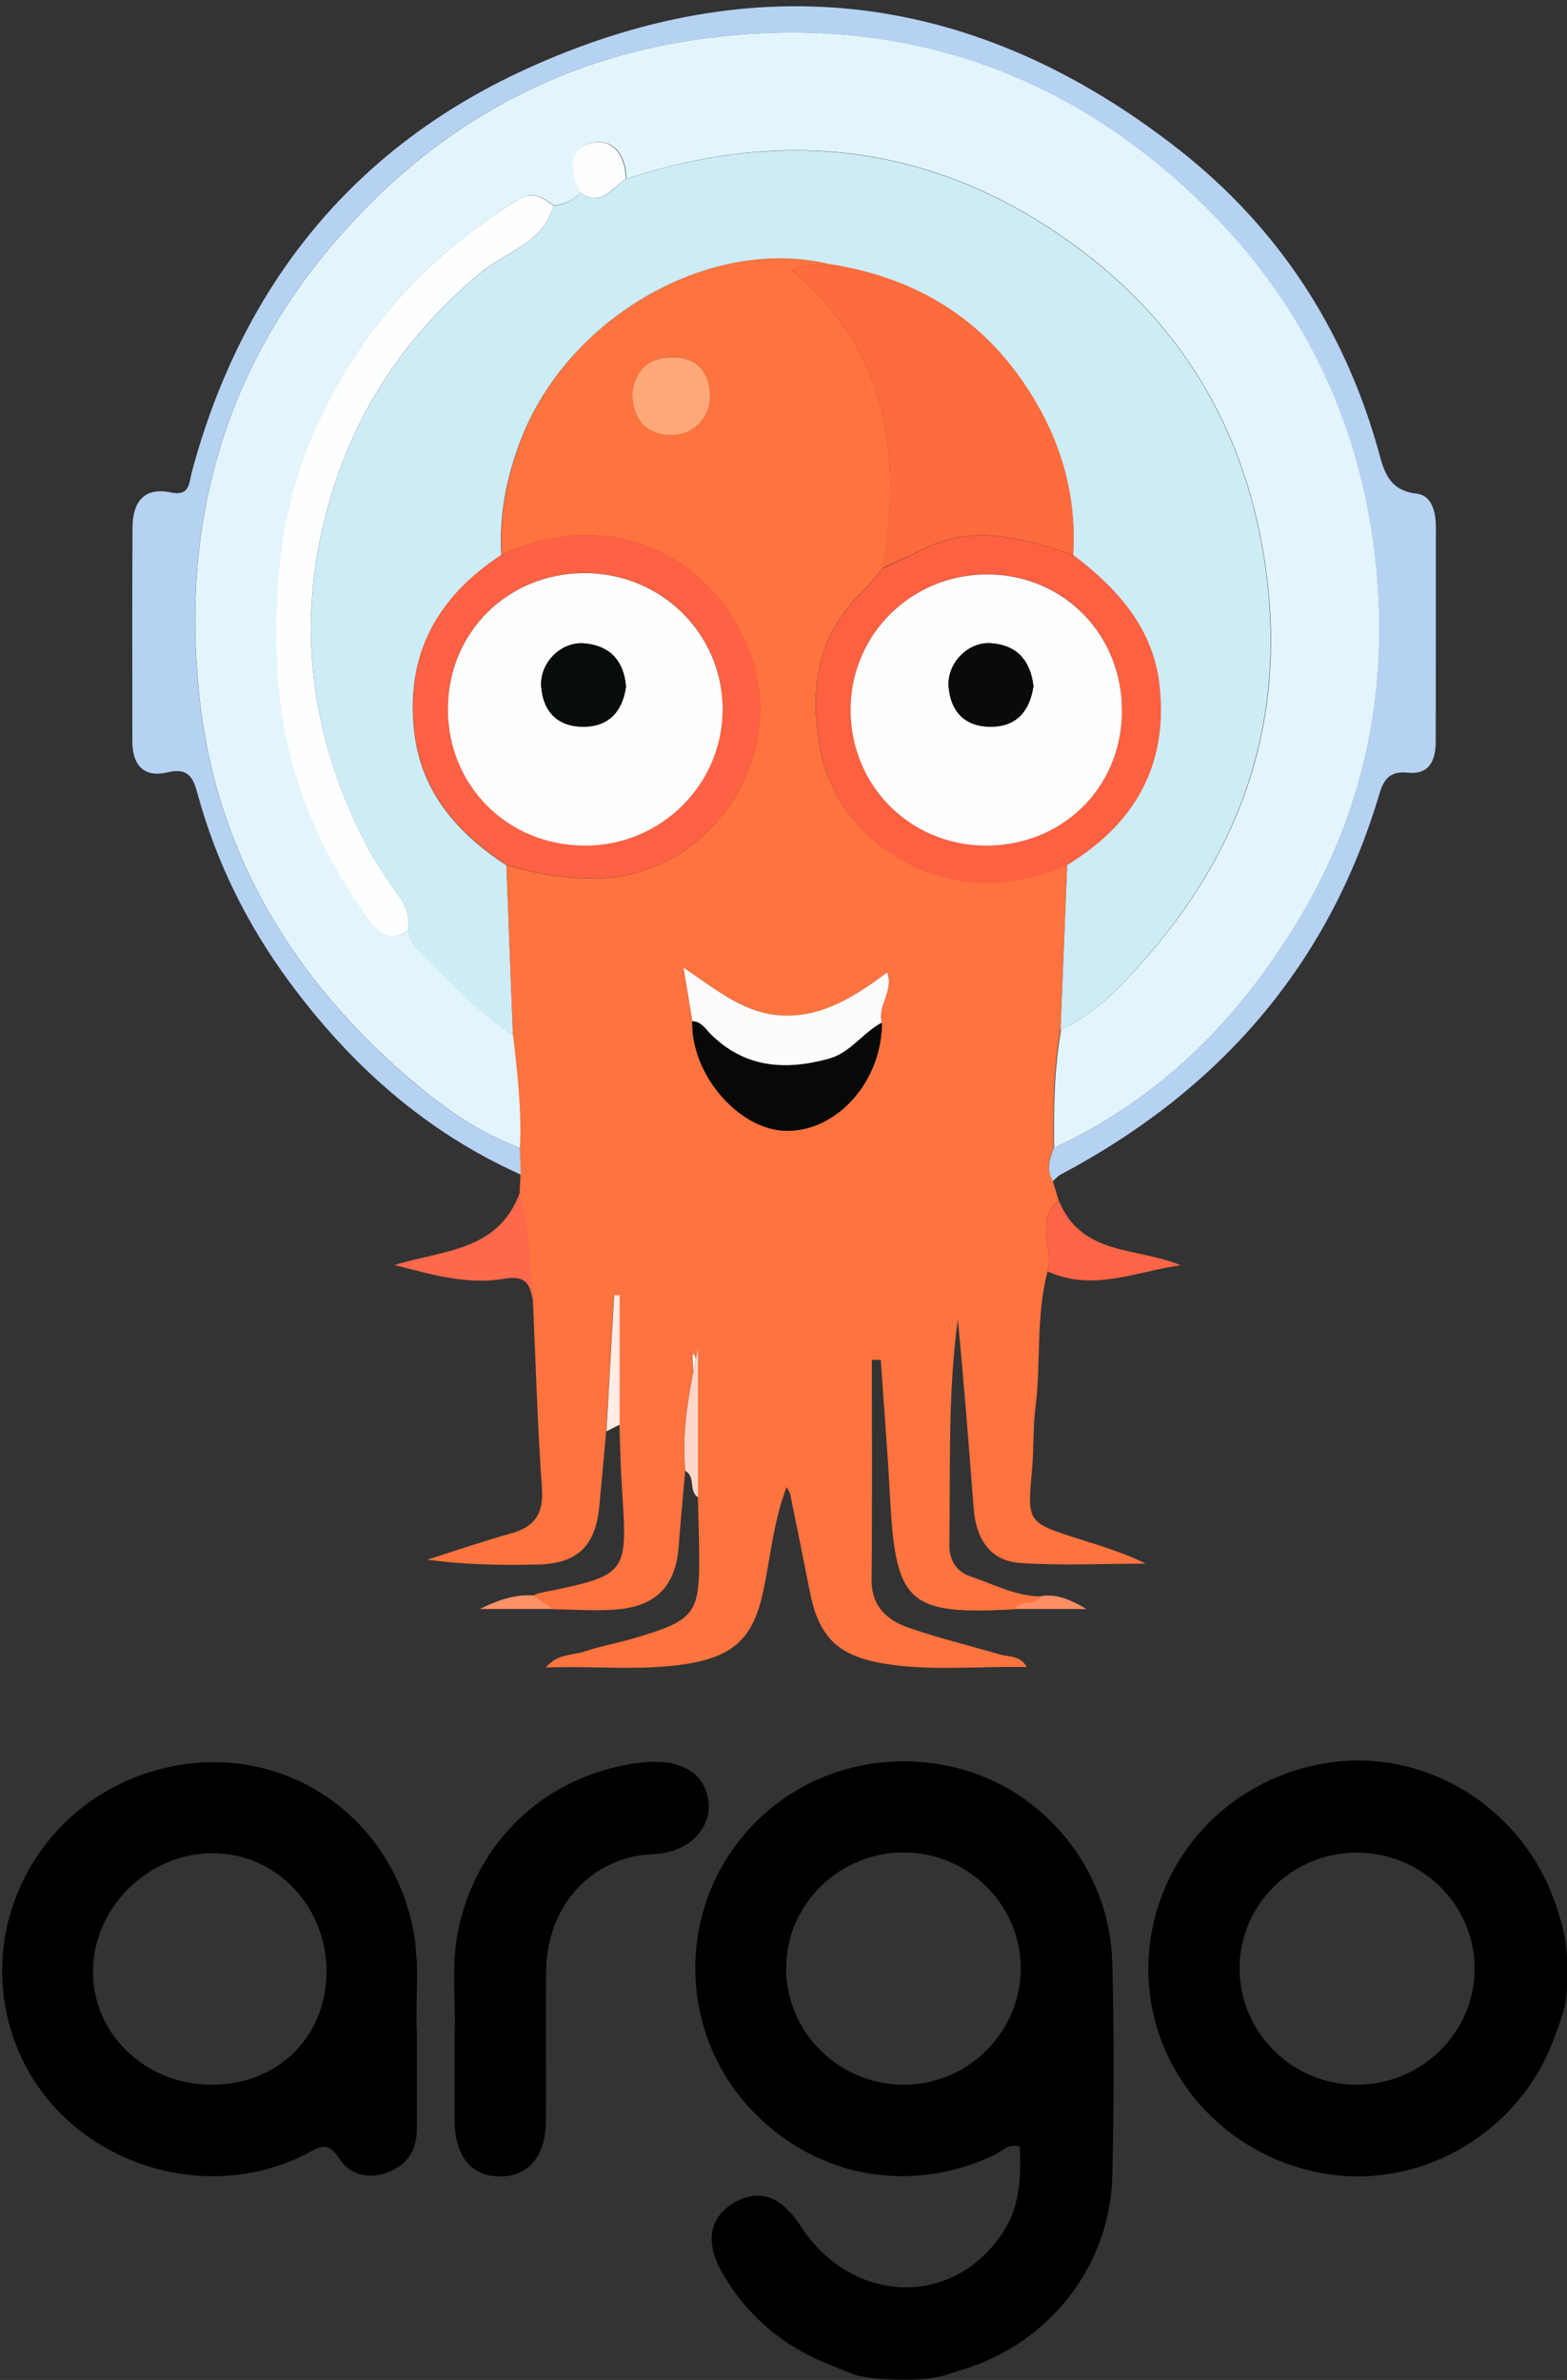 <?xml version="1.0" encoding="utf-8"?>
<!-- Generator: Adobe Illustrator 21.1.0, SVG Export Plug-In . SVG Version: 6.00 Build 0)  -->
<svg version="1.1" id="Layer_1" xmlns="http://www.w3.org/2000/svg" xmlns:xlink="http://www.w3.org/1999/xlink" x="0px" y="0px"
	 viewBox="29.915 20.514 1096.111 1663.857" style="enable-background:new 0 0 1151.8 1710.1;" xml:space="preserve">
<rect x="29.915" y="20.514" width="1096.111" height="1663.857" fill="#333333" stroke="none"/>
<style type="text/css">
	.st0{fill:#FEFEFE;}
	.st1{fill:#F4A755;}
	.st2{fill:#88CCE0;}
	.st3{fill:#717174;}
	.st4{fill:#727275;}
	.st5{fill:#1B3F77;}
	.st6{fill:#146B93;}
	.st7{fill:#1896D3;}
	.st8{fill:#737376;}
	.st9{fill:#747477;}
	.st10{fill:#EBF0F4;}
	.st11{fill:#F0F4F8;}
	.st12{fill:#F39D42;}
	.st13{fill:#F4A049;}
	.st14{fill:#F3A149;}
	.st15{fill:#F3A048;}
	.st16{fill:#F4A34E;}
	.st17{fill:#F39B3E;}
	.st18{fill:#F39C40;}
	.st19{fill:#F29634;}
	.st20{fill:#F39D41;}
	.st21{fill:#F39E44;}
	.st22{fill:#F29838;}
	.st23{fill:#F2922D;}
	.st24{fill:#F39F47;}
	.st25{fill:#F29635;}
	.st26{fill:#E0F1F6;}
	.st27{fill:#E6F2F8;}
	.st28{fill:#C8DCEC;}
	.st29{fill:#FDFDFD;}
	.st30{fill:none;}
	.st31{fill:#F39A3D;}
	.st32{fill:#757578;}
	.st33{fill:#F39A3C;}
	.st34{fill:#F3993B;}
	.st35{fill:#F39839;}
	.st36{fill:#F29736;}
	.st37{fill:#F29839;}
	.st38{fill:#F29431;}
	.st39{fill:#F29737;}
	.st40{fill:#F29532;}
	.st41{fill:#F29533;}
	.st42{fill:#F2932E;}
	.st43{fill:#F29531;}
	.st44{fill:#F2902A;}
	.st45{fill:#F29029;}
	.st46{fill:#F2912B;}
	.st47{fill:#1595D2;}
	.st48{fill:#E1EAF4;}
	.st49{fill:#E2EFF7;}
	.st50{fill:#E1F1F7;}
	.st51{fill:#FE733E;}
	.st52{fill:#B5D2F3;}
	.st53{fill:#010101;}
	.st54{fill:#FE684B;}
	.st55{fill:#FE6446;}
	.st56{fill:#FED6C8;}
	.st57{fill:#FEEBE3;}
	.st58{fill:#FE9166;}
	.st59{fill:#FE8F64;}
	.st60{fill:#E2F5FC;}
	.st61{fill:#CDECF6;}
	.st62{fill:#FE6B3C;}
	.st63{fill:#FE6142;}
	.st64{fill:#FE6143;}
	.st65{fill:#070909;}
	.st66{fill:#FDFCFB;}
	.st67{fill:#FEA777;}
	.st68{fill:#FDFEFE;}
	.st69{fill:#FBFDFE;}
	.st70{fill:#090B0B;}
	.st71{fill:#090C0C;}
</style>
<g>
	<path class="st30" d="M744,1395.4c-0.7-44.1-37-79.6-81.6-79.8c-45.4-0.2-82.7,36.5-82.5,81.3c0.1,44.9,37.4,81.3,82.9,81
		C707.9,1477.7,744.7,1440.3,744,1395.4z"/>
	<path class="st30" d="M178.9,1316c-44.4-0.2-82.7,36.7-83.9,80.7c-1.2,44.3,35.3,80.6,81.9,81.2c46.3,0.6,80.9-32.5,81.4-78.1
		C258.9,1353.6,223.5,1316.2,178.9,1316z"/>
	<path class="st30" d="M978.6,1315.6c-45.5,0.2-82.3,37.4-81.5,82.3c0.8,44.2,37.1,79.9,81.6,80c45.5,0.2,82.8-36.4,82.8-81.2
		C1061.4,1351.9,1024.1,1315.4,978.6,1315.6z"/>
	<path class="st0" d="M514.2,967c0.1,0,0.2,0.3,0.2,0.9c0.1,4.2,0.2,8.3,0.3,12.5c0.6-3.2,1.2-6.4,1.9-9.7
		C516.1,964.6,511.3,967.7,514.2,967z"/>
	<path class="st0" d="M776.6,625c-0.1,0.1-0.3,0.1-0.4,0.2c0.1,0.1,0.3,0.2,0.4,0.3C776.5,625.4,776.6,625.2,776.6,625L776.6,625z"
		/>
	<path class="st0" d="M611.3,205.2c0,0,0,0.1,0,0.1c0.1,0,0.2,0,0.3,0C611.5,205.3,611.4,205.2,611.3,205.2z"/>
	<path d="M698.8,1256.4c-63.5-15.7-128.1,10.3-161.5,64.9c-33,53.9-26.6,124.5,15.4,171.2c44.5,49.5,111.8,63.1,172.2,34.9
		c5.8-2.7,10.7-8.7,18.3-6.1c1.6,31.1-2.5,48.2-15.8,65.6c-36.3,47.5-103.3,42.6-137.4-10.1c-13.4-20.7-28.7-26.3-45.8-16.8
		c-18.1,10.1-21.5,27.9-9,49.6c17.9,31.2,44.2,52.5,77.7,65.2c5.9,2.2,5.1,2.2,14.1,5.6c10.3,4,42,5,56.7,2.3
		c9-1.6,12.7-3.6,18.7-5.3c61.2-18.3,104.1-72.2,105.6-136.1c1.1-49.9,1.3-99.8-0.1-149.7C806,1327.4,760.1,1271.5,698.8,1256.4z
		 M579.8,1396.9c-0.1-44.8,37.1-81.5,82.5-81.3c44.5,0.2,80.9,35.8,81.6,79.8c0.7,44.9-36.1,82.3-81.2,82.6
		C617.2,1478.2,580,1441.8,579.8,1396.9z"/>
	<path d="M1118.7,1353.8c-22-68-89.7-111.2-159-101c-72.1,10.6-125.2,70.2-126.5,141.9c-1.2,70.3,49.4,131.3,120.3,144.9
		c68.7,13.2,139-27.3,163.4-93.8c2.4-6.7,8.2-20.8,8.9-31.1c1-16,0.8-30.3-1.8-42.3C1122,1363.7,1120.6,1359.8,1118.7,1353.8z
		 M978.6,1478c-44.5-0.2-80.8-35.8-81.6-80c-0.8-44.9,36-82.1,81.5-82.3c45.6-0.2,82.9,36.2,82.9,81.1
		C1061.4,1441.6,1024.2,1478.1,978.6,1478z"/>
	<path class="st51" d="M751.8,1048.3c1.3-14.5,0.6-29.2,2.4-43.6c4-31.7,0.2-64.1,8.5-95.4c4.1-16.2-9-35.2,7.8-49.4c0,0,0,0,0,0
		c-1.4-4.6-2.8-9.2-4.2-13.8c-4.7-7.8-2.3-15.4,0.5-23c0,0,0,0,0,0c-0.3-27.8,0-55.6,5-83.1c1.5-38.2,3.1-76.4,4.6-114.7
		c-0.1-0.1-0.3-0.2-0.4-0.3C694.3,662.5,617.3,610,604.2,547c-8.6-41.4-4-80.5,28.3-112.1c5.4-5.3,10-11.4,15-17.2
		c13.2-79.1,4-151.7-63.6-208.3c10.1-5.8,19.2-2.5,27.4-4c0,0,0-0.1,0-0.1c-82.9-20.8-183.5,35.9-216.8,122.5
		c-10,26-15.4,52.8-13.7,80.7c82.2-38.1,155.9,7.4,176.2,76.7c21.1,72.1-35.1,148.4-109.8,149.5c-21.8,0.3-42.5-3.3-63.1-9.4
		c1.5,39.8,3.1,79.6,4.6,119.4c0,0,0,0,0,0c2.9,26.1,6,52.1,4.7,78.4c0.2,6.2,0.4,12.4,0.6,18.6c0,0,0,0,0,0c0,0,0,0,0,0
		c-0.2,4.1-0.4,8.2-0.6,12.4c6.1,25,7.4,50.7,9.3,76.3c-0.2-0.7-0.3-1.3-0.4-2c0.1,0.7,0.3,1.3,0.4,2c2,43.5,3.2,87.1,6.3,130.6
		c1.3,18-5.2,27-21.8,31.6c-19.6,5.5-38.9,12.1-58.3,18.3c26,3.6,51.6,4,77.2,3.4c27.7-0.6,40.3-12.9,43-40.4
		c1.7-17.5,3.2-35,4.8-52.5c1.8-31.7,3.6-63.5,5.4-95.2c1.3,0,2.6,0,3.9,0c0,30.2,0,60.4,0,90.5c0,0,0,0,0,0
		c0.5,13.7,0.7,27.5,1.6,41.2c4,63.9,5.9,63.5-57.8,76.4c-1.5,0.3-2.8,1.2-4.2,1.8c3.8,2.5,7.6,5,11.4,7.6c1.2,0.3,2.2,0.8,2.8,1.9
		c15.2,0.1,30.5,1.4,45.5,0c27.3-2.6,40.2-17.2,42.2-44.3c1.2-17.4,3-34.8,4.5-52.2c-2.4-23.1,1.1-45.8,5.4-68.5
		c-0.1-4.2-0.2-8.3-0.3-12.5c0-0.6-0.2-1-0.2-0.9c-2.9,0.7,1.9-2.4,2.4,3.7c0.5-2.7,1.1-5.4,1.6-8.1c0,34.9,0,69.8,0,104.8l0,0v0
		c0.3,12.3,0.7,24.5,0.9,36.8c0.5,44.5-2.3,48.5-44.7,61.2c-11.7,3.5-23.9,5.6-35.5,9.5c-8.4,2.9-19.1,1.3-27,11.2
		c34.5-1.3,66.8,2.6,98.9-2.6c33.2-5.4,46.4-18.8,53.2-51.2c5-23.8,7.1-48.3,16.2-72.4c1.3,2.6,2.3,3.8,2.6,5.2
		c4.6,22.5,9.2,45.1,13.6,67.6c6.2,31.5,19,44.9,51,50.5c33.1,5.7,66.6,1.8,100.9,2.6c-4.9-8.4-12.6-7-18.8-8.8
		c-21.3-6.2-43-11.5-63.9-18.7c-15.2-5.3-26.1-15-25.9-33.7c0.5-51.2,0.2-102.4,0.2-153.6c2.1,0,4.2,0,6.2,0
		c2.2,32.1,4.8,64.1,6.5,96.2c3.9,74.2,12.7,82.3,87.2,78.2c4.2-7,14.5-1.5,18.4-9c-17.9-0.1-33.5-8.7-49.9-14.2
		c-9.2-3.1-14.4-11.4-14.2-21.6c0.8-52.6-1.2-105.4,5.9-157.8c4.3,44,7.7,88.1,11.1,132.1c1.6,20.6,10.9,36.7,32.5,38.1
		c29.2,2,58.5,0.5,87.8,0.5c-15.5-7.8-31.4-12.4-47.2-17.4C748.3,1084.8,748.5,1084.7,751.8,1048.3z M526.6,298
		c-0.3,14.7-11.7,26.3-26.6,26.6c-15.7,0.3-27.5-8.7-27.8-29.1c1.7-14.8,10-24.9,27.6-25.3C518.5,269.9,526.9,282.5,526.6,298z
		 M646.8,735.4c0.1,40.5-30.9,75.8-66.3,75.7c-33.4-0.1-67.5-39.5-66.3-76.7c0,0,0,0,0,0c-1.8-11-3.7-22.1-6.2-37.5
		c23.9,16.3,44,33,70.9,33.6c27.5,0.5,49.1-13.6,71.6-30.1C655.3,713.6,643.2,723.9,646.8,735.4z"/>
	<path class="st52" d="M393.5,823c-2-0.7-3.9-1.6-5.8-2.3c-27.4-11.2-51.1-28.4-73.1-47.5c-79.4-68.6-131.8-154.5-144.5-258.7
		c-14.4-118.4,12.1-227.7,91.1-321.6c72.1-85.6,164-135.5,273.7-147c121.9-12.7,231.4,21.4,323.6,105.6
		c76.9,70.2,121.8,157.2,133.3,259.5c9.8,87.1-5.9,171.3-50.7,247.8c-40.7,69.5-94.9,125.9-168.2,161.6c-2,1-4,2-6,2.9c0,0,0,0,0,0
		c0,0,0,0,0,0c-2.8,7.6-5.3,15.2-0.5,23c0,0,0,0,0,0c1.7-1.5,3.2-3.4,5.2-4.5C882.3,783.2,959.1,696.1,995,574.9
		c3.1-10.3,7.9-15.4,19.4-14.2c15.6,1.6,19.8-8.8,19.8-21.8c0.1-49.9,0.1-99.7,0.1-149.6c0-10.7-2.6-22.5-13.7-23.7
		c-20.4-2.4-22.9-17.3-27-31.8c-24-84.4-70.2-154.6-138.8-208.5C713.8,14.6,559-5.4,396.6,69.4C275.9,124.9,199,221.2,164.2,350.1
		c-2.2,8-1.2,17.5-14.8,14.7c-19.4-4-26.7,7.4-26.8,24.6c-0.3,49.9-0.1,99.7-0.1,149.6c0,16.6,8.4,25.4,24.4,21.5
		c14.7-3.6,18.2,3.7,21.2,14.9c13,47.8,34.7,91.5,64.1,131.4c43,58.3,95.4,105.1,162,134.9c0,0,0,0,0,0
		C394,835.5,393.8,829.2,393.5,823z"/>
	<path d="M318.2,1365.8c-19.1-84.4-101.7-132-183.5-106.4c-82.2,25.8-124.8,115-92.4,193.7c31.3,76.2,126.1,111.1,200.8,73.8
		c8.8-4.4,15.4-10.8,23.9,2.4c7.5,11.6,20.6,15.4,34.8,9.7c13.8-5.6,19.8-16.1,19.7-30.6c-0.1-20.7,0-41.4,0-67.4
		C320.2,1419.4,324.2,1392.3,318.2,1365.8z M176.9,1478c-46.6-0.6-83.2-36.9-81.9-81.2c1.2-44,39.6-80.9,83.9-80.7
		c44.6,0.2,80,37.6,79.4,83.8C257.8,1445.4,223.2,1478.6,176.9,1478z"/>
	<path class="st53" d="M525.6,1281.3c-1.6-20.9-19.2-31.6-46.5-28.6c-65.5,7.3-116.5,54.1-129,119c-4.8,25-1.1,50.5-2.2,71.5
		c0,22.6-0.1,41,0,59.4c0.2,25.3,11.4,39.3,31.4,39.5c20,0.3,32.2-13.9,32.5-38.8c0.3-35.2-0.3-70.5,0.2-105.7
		c0.6-44,31.1-79,74.6-80.8C512.4,1315.7,526.9,1298.6,525.6,1281.3z"/>
	<path class="st54" d="M393.6,854c-14.8,41.5-54.2,40.5-87.7,50.9c25.2,6.5,50.8,14,76,9.7c15-2.6,17.9,2.8,20.1,11.7
		c0.2,0.7,0.3,1.4,0.5,2.1c0.1,0.6,0.3,1.3,0.4,2C401,904.7,399.7,879.1,393.6,854z"/>
	<path class="st55" d="M762.7,909.4c32,14.5,62.2-0.1,93.1-4.3c-30.2-12.8-69.3-6.2-85.2-45.1c0,0,0,0,0,0
		C753.7,874.2,766.8,893.2,762.7,909.4z"/>
	<path class="st56" d="M518.2,962.6c-0.5,2.7-1.1,5.4-1.6,8.1c-0.6,3.2-1.3,6.4-1.9,9.7c-4.3,22.7-7.8,45.4-5.4,68.5
		c7.5,3.9,2,14.2,8.9,18.4l0,0C518.2,1032.5,518.2,997.6,518.2,962.6z"/>
	<path class="st57" d="M459.5,926c-1.8,31.7-3.6,63.5-5.4,95.2c3.1-1.6,6.2-3.1,9.3-4.7c0,0,0,0,0,0c0-30.2,0-60.4,0-90.5
		C462.1,926,460.8,926,459.5,926z"/>
	<path class="st58" d="M365.5,1145.4c21.5,0,36.6,0,51.6,0c-0.9-0.6-1.9-1.2-2.8-1.9c-3.8-2.5-7.6-5-11.4-7.6
		C391.6,1135.3,381,1137.8,365.5,1145.4z"/>
	<path class="st59" d="M739.7,1145.4c16.7,0,33.5,0,50.2,0c-10.2-5.9-20.2-10.9-31.8-9C754.2,1144,743.8,1138.4,739.7,1145.4z"/>
	<path class="st60" d="M773,820.3c73.3-35.6,127.4-92,168.2-161.6c44.8-76.5,60.5-160.7,50.7-247.8
		c-11.5-102.4-56.3-189.4-133.3-259.5C766.4,67.3,656.9,33.1,535,45.9c-109.6,11.4-201.6,61.4-273.7,147
		c-79.1,93.9-105.5,203.2-91.1,321.6c12.7,104.3,65.1,190.1,144.5,258.7c22.1,19.1,45.8,36.4,73.1,47.5c1.9,0.8,3.8,1.6,5.8,2.3
		c1.3-26.3-1.8-52.3-4.7-78.4c-2-1.4-4-2.8-6-4.3c-20.3-14.7-37.7-32.8-55.2-50.6c-5.3-5.4-11.9-10-11.9-18.8
		c-11.8,8.5-20.3,2.6-27.2-6.8c-38.4-52.4-61.6-110.5-64.7-175.9c-2.8-57.8,2.4-114,26.7-168.1c30.9-68.7,78.4-121.2,142.2-160.2
		c10.8-6.6,17-0.7,24.5,4.2c7.3-0.7,13.8-3.2,18.5-9.2c-0.3-0.7-0.6-1.4-0.9-2.1c-6.4-13.5-6.7-28.8,8.7-32.4
		c15.5-3.7,24.3,8.9,24.4,25.2c115.7-38,223.3-22.6,320.4,51.5c72.6,55.4,114.2,129.7,126.9,220.3c16.4,116.5-23,213.1-104.2,294.8
		c-9.6,9.6-20.4,18.3-32.6,24.8c-2.1,1.1-4.2,2.1-6.3,3.1c-5,27.5-5.3,55.3-5,83.1c0,0,0,0,0,0C769,822.3,770.9,821.3,773,820.3z"/>
	<path class="st61" d="M810.9,712.3C892,630.6,931.4,534,915.1,417.5c-12.7-90.7-54.3-165-126.9-220.3
		c-97.1-74.1-204.8-89.4-320.4-51.5c-0.2,0.1-0.4,0.3-0.6,0.4c-9.1,5.8-16.2,18.3-29.3,10.5c-0.8-0.5-1.5-0.9-2.3-1.5
		c-4.7,6-11.1,8.5-18.5,9.2c-0.3,1.2-0.7,2.3-1.1,3.5c-8.3,23.3-33.2,29.4-49.9,43.4c-45.3,37.9-78.9,83.3-98.7,138.3
		c-31.8,88.6-25.3,175.4,17.3,259.2c6.9,13.6,15.4,26.5,24.5,38.8c5.4,7.4,7.1,14.8,6.4,23.3c0,0.1,0,0.2,0,0.3c0,0,0,0,0,0
		c0,8.7,6.6,13.4,11.9,18.8c17.6,17.8,34.9,35.9,55.2,50.6c2,1.4,4,2.9,6,4.3c0,0,0,0,0,0c-1.5-39.8-3.1-79.6-4.6-119.4
		c-0.1,0-0.1-0.1-0.2-0.1c-34.6-22.7-60-51.7-64.4-94.9c-5.5-53.3,16.9-92.7,60.5-121.4c0.2-0.1,0.4-0.3,0.6-0.4c0,0,0,0,0,0
		c-1.7-28,3.7-54.8,13.7-80.7c33.3-86.5,133.9-143.3,216.8-122.5c0.1,0,0.2,0,0.3,0.1c55,8.9,100.2,34,132.6,80.1
		c25.9,36.9,39.3,77.6,36.5,123h0c31.2,23.7,56.4,51.5,60.5,92.6c5.5,55.3-18.1,95.7-64.6,123.9v0c0,0.2,0,0.3,0,0.5
		c-1.5,38.2-3.1,76.4-4.6,114.7c2.2-1,4.3-2,6.3-3.1C790.5,730.7,801.3,722,810.9,712.3z"/>
	<path class="st62" d="M676.2,404.1c34.3-16.9,67.6-7.8,100.7,3.1c1.2,0.4,2.5,0.8,3.7,1.2c2.8-45.5-10.6-86.2-36.5-123
		c-32.4-46.1-77.6-71.2-132.6-80.1c-0.1,0-0.2,0-0.3,0c-8.2,1.6-17.3-1.8-27.4,4c67.6,56.6,76.9,129.2,63.6,208.3
		c2.1-1,4.1-1.9,6.2-2.9C661.3,411.2,668.8,407.8,676.2,404.1z"/>
	<path class="st63" d="M841.2,501.1c-4.1-41.1-29.3-68.9-60.5-92.6h0c-1.2-0.4-2.5-0.8-3.7-1.2c-33.2-10.9-66.4-20-100.7-3.1
		c-7.4,3.7-15,7.2-22.5,10.7c-2.1,1-4.1,1.9-6.2,2.9c-5,5.7-9.6,11.9-15,17.2c-32.4,31.6-36.9,70.7-28.3,112.1
		c13.1,63.1,90.1,115.6,171.9,78.2c0.1-0.1,0.3-0.1,0.4-0.2C823.1,596.8,846.8,556.3,841.2,501.1z M718.9,611.6
		c-53.1-0.4-94.5-42.6-94-95.9c0.5-52.5,43.4-94.1,96.3-93.7c53.2,0.4,93.9,42.3,93.5,96.1C814.3,571.5,772.7,612.1,718.9,611.6z"/>
	<path class="st64" d="M380.1,408.8c-43.6,28.7-66,68.1-60.5,121.4c4.4,43.2,29.8,72.2,64.4,94.9c0.1,0,0.1,0.1,0.2,0.1
		c20.6,6.1,41.2,9.7,63.1,9.4c74.6-1.1,130.9-77.3,109.8-149.5c-20.3-69.3-94.1-114.8-176.2-76.7c0,0,0,0,0,0
		C380.5,408.5,380.3,408.7,380.1,408.8z M439.7,611.6c-54.5,0.2-96.7-41.6-96.5-95.8c0.1-53.2,41.6-94.4,95.1-94.7
		c54.1-0.3,97.3,42.3,97.1,95.5C535.2,568.9,492.3,611.4,439.7,611.6z"/>
	<path class="st65" d="M526.8,743.2c-3.7-3.7-6.4-8.7-12.6-8.8v0c0,0,0,0,0,0c-1.2,37.2,32.8,76.6,66.3,76.7
		c35.5,0.1,66.4-35.2,66.3-75.7c-13.4,6.9-21.9,21.1-37.3,25.3C578.8,769.1,550.6,767,526.8,743.2z"/>
	<path class="st66" d="M650.5,700.4c-22.5,16.5-44,30.6-71.6,30.1c-27-0.5-47-17.3-70.9-33.6c2.6,15.4,4.4,26.4,6.2,37.5v0
		c6.2,0.2,8.9,5.1,12.6,8.8c23.7,23.8,52,25.9,82.7,17.5c15.4-4.2,23.9-18.3,37.3-25.3C643.2,723.9,655.3,713.6,650.5,700.4z"/>
	<path class="st67" d="M499.8,270.3c-17.7,0.3-26,10.4-27.6,25.3c0.3,20.4,12.1,29.3,27.8,29.1c14.9-0.3,26.3-11.9,26.6-26.6
		C526.9,282.5,518.5,269.9,499.8,270.3z"/>
	<path class="st68" d="M315.6,670.7c0.7-8.5-1-15.9-6.4-23.3c-9-12.3-17.6-25.2-24.5-38.8c-42.6-83.8-49.2-170.6-17.3-259.2
		c19.8-55,53.4-100.4,98.7-138.3c16.7-14,41.6-20,49.9-43.4c0.4-1.1,0.8-2.3,1.1-3.5c-7.5-4.9-13.7-10.8-24.5-4.2
		c-63.8,39-111.3,91.5-142.2,160.2c-24.3,54.1-29.5,110.3-26.7,168.1c3.2,65.3,26.3,123.5,64.7,175.9c6.9,9.4,15.5,15.3,27.2,6.8
		c0,0,0,0,0,0C315.6,670.9,315.6,670.8,315.6,670.7z"/>
	<path class="st69" d="M467.1,146.1c0.2-0.1,0.4-0.3,0.6-0.4c-0.2-16.3-8.9-28.9-24.4-25.2c-15.4,3.7-15.1,19-8.7,32.4
		c0.3,0.7,0.6,1.4,0.9,2.1c0.8,0.6,1.6,1.1,2.3,1.5C450.9,164.4,458,151.8,467.1,146.1z"/>
	<path class="st0" d="M814.7,518.2c0.4-53.7-40.3-95.6-93.5-96.1c-53-0.4-95.8,41.2-96.3,93.7c-0.5,53.2,40.9,95.4,94,95.9
		C772.7,612.1,814.3,571.5,814.7,518.2z M723.6,528.6c-18,0.3-28.5-9.9-30.1-27.6c-1.5-16.5,13.3-31.9,29.7-30.8
		c17.6,1.3,27.5,11.6,29.6,30C750.4,516.6,742,528.3,723.6,528.6z"/>
	<path class="st0" d="M438.3,421.2c-53.5,0.3-94.9,41.5-95.1,94.7c-0.1,54.2,42,96,96.5,95.8c52.6-0.2,95.5-42.7,95.7-94.9
		C535.5,463.5,492.3,420.9,438.3,421.2z M438.4,528.6c-17.8,0.2-28.5-10-29.9-27.9c-1.3-16.5,13.6-31.8,30.1-30.4
		c17.4,1.5,27.6,11.6,29.2,30C465.6,517.2,456.4,528.4,438.4,528.6z"/>
	<path class="st70" d="M723.2,470.2c-16.4-1.2-31.2,14.2-29.7,30.8c1.6,17.8,12.1,27.9,30.1,27.6c18.3-0.3,26.8-12,29.2-28.4
		C750.7,481.8,740.8,471.5,723.2,470.2z"/>
	<path class="st71" d="M438.6,470.3c-16.5-1.4-31.4,13.9-30.1,30.4c1.4,17.9,12.1,28.1,29.9,27.9c18-0.2,27.2-11.4,29.4-28.3
		C466.1,481.8,455.9,471.7,438.6,470.3z"/>
</g>
</svg>
